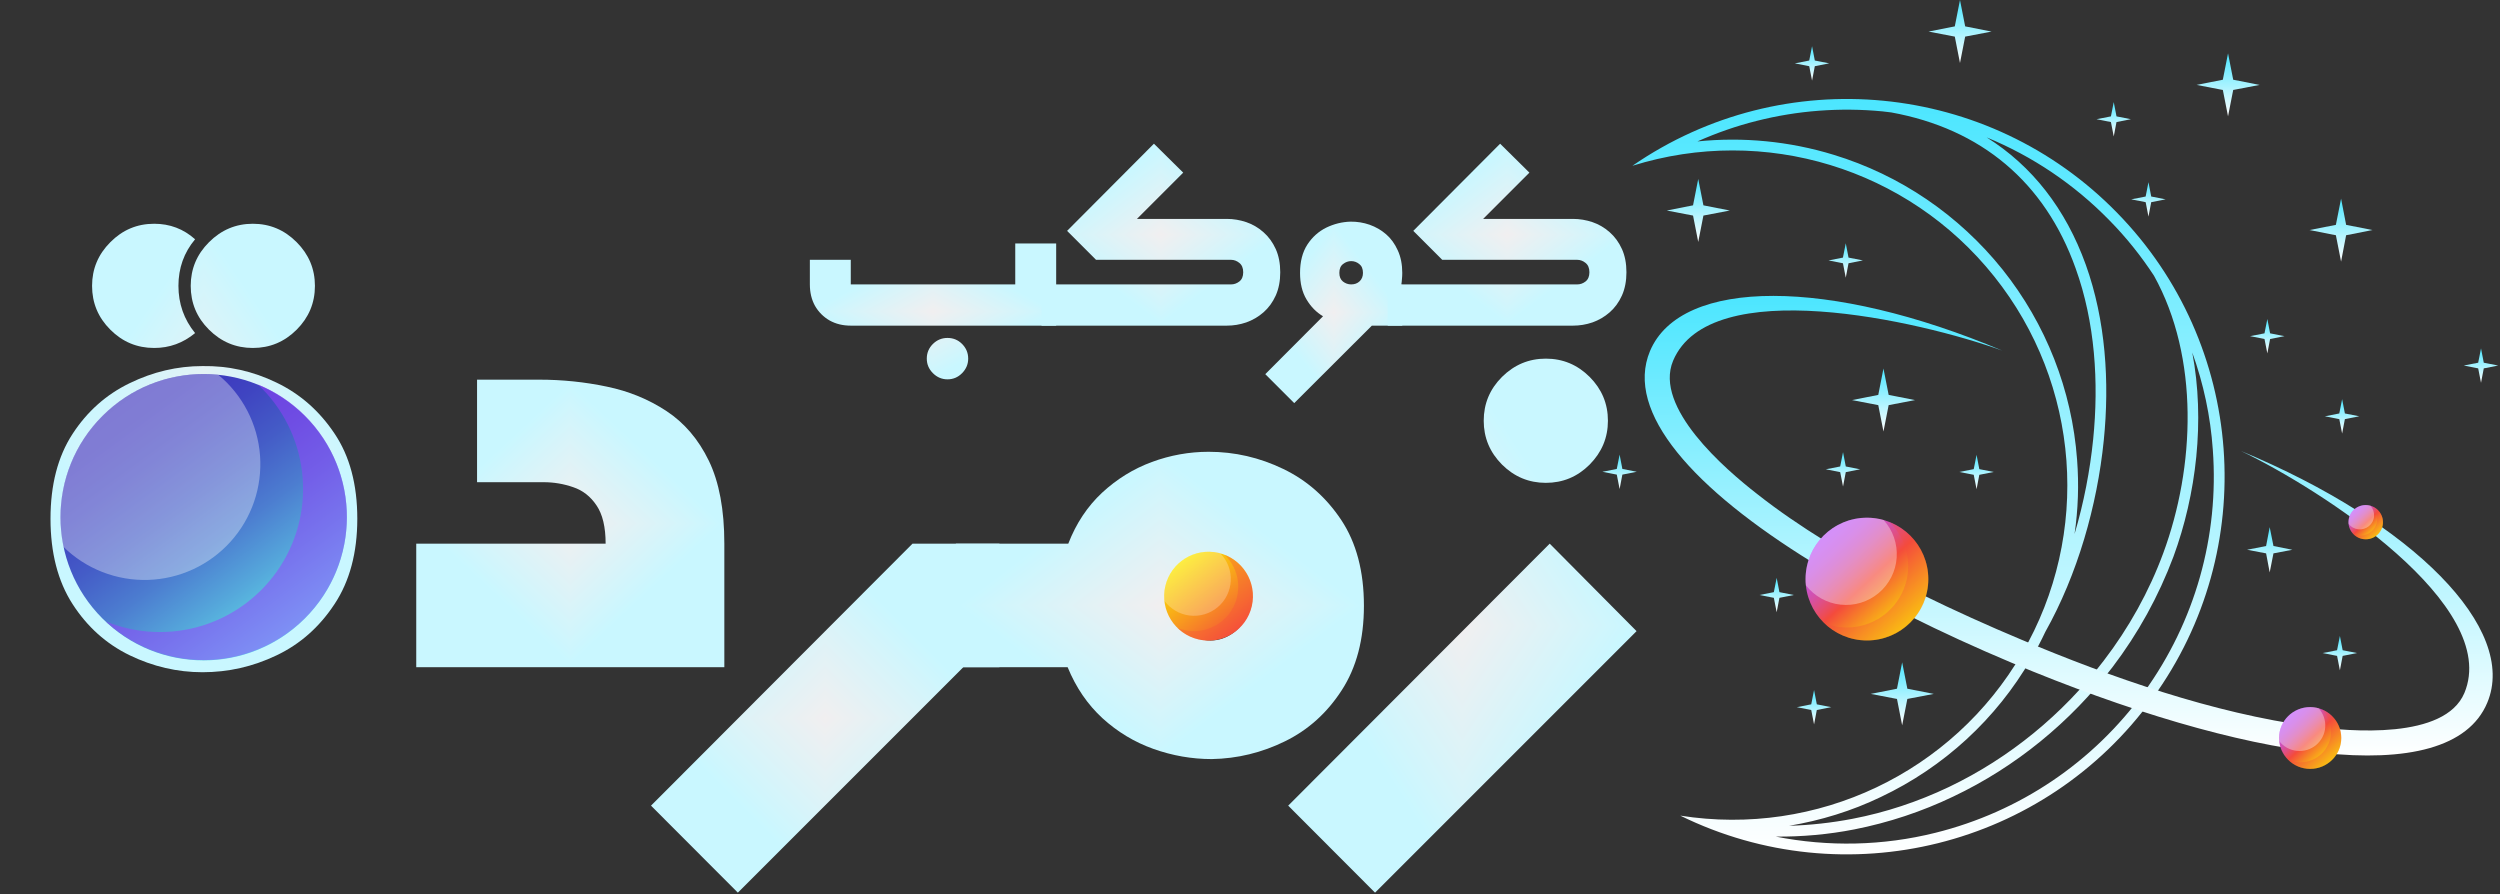<?xml version="1.0" encoding="UTF-8"?>
<svg xmlns="http://www.w3.org/2000/svg" width="1188" height="425" viewBox="0 0 1188 425" fill="none">
  <rect x="0" y="0" width="1188" height="425" fill="#333333" stroke="none"/>
  <path fill-rule="evenodd" clip-rule="evenodd" d="M999.711 313.933C1011.58 298.437 1021.24 281.13 1027.99 262.817C1043.08 221.965 1045.19 169.943 1023.56 131.002C1017.42 121.643 1010.38 112.789 1002.33 104.639C985.624 87.534 965.802 74.251 944.068 65.296C965.601 78.779 981.6 99.205 991.159 125.77C1000.62 152.133 1002.53 181.515 999.712 209.287C996.592 240.279 987.235 272.982 971.94 300.25C969.928 304.577 967.613 308.903 965.199 313.029C948.595 341.706 923.742 364.548 893.757 378.735C879.972 385.376 865.18 389.905 850.188 392.419C860.25 392.118 870.312 391.01 880.275 389.099C896.072 386.08 911.468 380.948 926.058 374.006C954.933 360.221 980.291 339.391 999.711 313.933ZM985.825 253.761C990.252 238.869 993.171 223.574 994.68 208.682C997.397 181.715 995.586 153.138 986.328 127.479C971.739 86.526 941.35 61.17 898.686 53.421C897.277 53.219 895.869 53.12 894.46 52.918C874.436 51.005 854.211 52.515 834.791 57.446C825.131 59.86 815.673 63.181 806.616 67.206C828.251 64.992 850.286 67.105 871.316 73.546C903.013 83.205 930.885 102.223 951.613 128.082C972.241 153.942 984.618 185.436 987.032 218.441C987.938 230.316 987.536 242.089 985.825 253.761ZM928.168 378.533C913.276 385.678 897.479 390.91 881.178 394.13C868.902 396.545 856.324 397.652 843.847 397.551C868.802 402.481 894.762 401.978 919.717 395.74C959.765 385.778 994.681 362.233 1018.93 328.826C1043.08 295.419 1054.55 254.768 1051.53 213.714C1050.43 197.816 1047.11 182.32 1041.77 167.529C1047.91 199.828 1043.68 235.046 1032.82 264.528C1025.77 283.344 1016.01 301.054 1003.84 317.053C983.913 343.114 957.851 364.446 928.168 378.533ZM775.725 78.778C847.67 29.172 944.972 38.53 1006.05 101.117C1067.13 163.603 1074.27 261.006 1022.96 331.744C971.739 402.582 876.952 426.128 798.467 387.589C863.369 397.853 927.867 367.263 960.872 310.512C993.876 253.761 988.542 182.52 947.59 131.303C906.635 79.987 838.413 59.157 775.725 78.778Z" fill="url(#paint0_linear_8276_860)"></path>
  <path fill-rule="evenodd" clip-rule="evenodd" d="M1076.85 259.467L1078.56 250.494L1080.35 259.467L1089.32 261.248L1080.35 262.961L1078.56 272.002L1076.85 262.961L1067.81 261.248L1076.85 259.467Z" fill="url(#paint1_linear_8276_860)"></path>
  <path fill-rule="evenodd" clip-rule="evenodd" d="M804.533 97.575L806.998 85.039L809.465 97.575L822 100.041L809.465 102.438L806.998 114.974L804.533 102.438L792.065 100.041L804.533 97.575Z" fill="url(#paint2_linear_8276_860)"></path>
  <path fill-rule="evenodd" clip-rule="evenodd" d="M928.917 12.535L931.384 0L933.85 12.535L946.385 15.002L933.85 17.399L931.384 29.935L928.917 17.399L916.451 15.002L928.917 12.535Z" fill="url(#paint3_linear_8276_860)"></path>
  <path fill-rule="evenodd" clip-rule="evenodd" d="M892.556 187.656L895.022 175.121L897.487 187.656L910.023 190.122L897.487 192.52L895.022 205.055L892.556 192.52L880.089 190.122L892.556 187.656Z" fill="url(#paint4_linear_8276_860)"></path>
  <path fill-rule="evenodd" clip-rule="evenodd" d="M901.441 327.273L903.906 314.738L906.372 327.273L918.908 329.74L906.372 332.137L903.906 344.671L901.441 332.137L888.973 329.74L901.441 327.273Z" fill="url(#paint5_linear_8276_860)"></path>
  <path fill-rule="evenodd" clip-rule="evenodd" d="M1056.29 37.885L1058.76 25.35L1061.22 37.885L1073.76 40.351L1061.22 42.749L1058.76 55.284L1056.29 42.749L1043.82 40.351L1056.29 37.885Z" fill="url(#paint6_linear_8276_860)"></path>
  <path fill-rule="evenodd" clip-rule="evenodd" d="M1110.01 106.85L1112.48 94.383L1114.88 106.85L1127.41 109.316L1114.88 111.783L1112.48 124.318L1110.01 111.783L1097.48 109.316L1110.01 106.85Z" fill="url(#paint7_linear_8276_860)"></path>
  <path fill-rule="evenodd" clip-rule="evenodd" d="M1076.09 158.398L1077.44 151.591L1078.75 158.398L1085.59 159.744L1078.75 161.092L1077.44 167.936L1076.09 161.092L1069.25 159.744L1076.09 158.398Z" fill="url(#paint8_linear_8276_860)"></path>
  <path fill-rule="evenodd" clip-rule="evenodd" d="M1177.63 172.36L1178.98 165.553L1180.29 172.36L1187.13 173.706L1180.29 175.052L1178.98 181.897L1177.63 175.052L1170.79 173.706L1177.63 172.36Z" fill="url(#paint9_linear_8276_860)"></path>
  <path fill-rule="evenodd" clip-rule="evenodd" d="M1111.63 196.475L1112.98 189.668L1114.29 196.475L1121.13 197.822L1114.29 199.169L1112.98 206.013L1111.63 199.169L1104.78 197.822L1111.63 196.475Z" fill="url(#paint10_linear_8276_860)"></path>
  <path fill-rule="evenodd" clip-rule="evenodd" d="M937.919 222.933L939.267 216.126L940.575 222.933L947.42 224.281L940.575 225.627L939.267 232.472L937.919 225.627L931.075 224.281L937.919 222.933Z" fill="url(#paint11_linear_8276_860)"></path>
  <path fill-rule="evenodd" clip-rule="evenodd" d="M874.46 221.664L875.806 214.857L877.116 221.664L883.961 223.01L877.116 224.358L875.806 231.202L874.46 224.358L867.615 223.01L874.46 221.664Z" fill="url(#paint12_linear_8276_860)"></path>
  <path fill-rule="evenodd" clip-rule="evenodd" d="M1003.11 55.303L1004.45 48.496L1005.76 55.303L1012.61 56.649L1005.76 57.995L1004.45 64.84L1003.11 57.995L996.263 56.649L1003.11 55.303Z" fill="url(#paint13_linear_8276_860)"></path>
  <path fill-rule="evenodd" clip-rule="evenodd" d="M1019.61 93.38L1020.95 86.573L1022.26 93.38L1029.11 94.726L1022.26 96.073L1020.95 102.917L1019.61 96.073L1012.76 94.726L1019.61 93.38Z" fill="url(#paint14_linear_8276_860)"></path>
  <path fill-rule="evenodd" clip-rule="evenodd" d="M768.295 222.843L769.642 216.036L770.951 222.843L777.795 224.189L770.951 225.537L769.642 232.38L768.295 225.537L761.45 224.189L768.295 222.843Z" fill="url(#paint15_linear_8276_860)"></path>
  <path fill-rule="evenodd" clip-rule="evenodd" d="M875.763 122.407L877.109 115.598L878.419 122.407L885.264 123.753L878.419 125.099L877.109 131.944L875.763 125.099L868.918 123.753L875.763 122.407Z" fill="url(#paint16_linear_8276_860)"></path>
  <path fill-rule="evenodd" clip-rule="evenodd" d="M1110.57 308.985L1111.92 302.178L1113.23 308.985L1120.07 310.331L1113.23 311.679L1111.92 318.522L1110.57 311.679L1103.73 310.331L1110.57 308.985Z" fill="url(#paint17_linear_8276_860)"></path>
  <path fill-rule="evenodd" clip-rule="evenodd" d="M842.931 281.391L844.277 274.583L845.587 281.391L852.432 282.737L845.587 284.084L844.277 290.929L842.931 284.084L836.086 282.737L842.931 281.391Z" fill="url(#paint18_linear_8276_860)"></path>
  <path fill-rule="evenodd" clip-rule="evenodd" d="M860.697 334.7L862.043 327.893L863.352 334.7L870.197 336.046L863.352 337.392L862.043 344.237L860.697 337.392L853.853 336.046L860.697 334.7Z" fill="url(#paint19_linear_8276_860)"></path>
  <path fill-rule="evenodd" clip-rule="evenodd" d="M859.745 28.762L861.093 21.954L862.401 28.762L869.246 30.108L862.401 31.454L861.093 38.299L859.745 31.454L852.902 30.108L859.745 28.762Z" fill="url(#paint20_linear_8276_860)"></path>
  <path fill-rule="evenodd" clip-rule="evenodd" d="M1064.92 214.317C1146.72 248.327 1196.73 298.84 1181.94 333.956C1164.03 376.72 1065.82 361.024 955.941 314.938C938.936 307.794 922.736 300.349 907.441 292.701C899.995 301.354 887.719 304.674 876.65 300.047C863.771 294.614 857.331 280.325 861.456 267.345C804.806 232.429 771.902 195.903 784.078 166.823C798.869 131.705 869.909 132.108 951.513 166.621C911.667 152.232 812.553 129.794 795.046 171.452C785.788 193.588 819.697 222.87 834.993 234.743C845.055 242.692 856.023 250.139 867.393 257.182C874.739 249.132 886.712 246.113 897.379 250.642C909.856 255.875 916.296 269.559 912.875 282.339C928.874 290.187 944.973 297.432 960.57 303.973C1003.13 321.883 1051.94 338.99 1097.92 345.127C1117.04 347.744 1161.71 351.467 1171.07 329.33C1188.48 287.671 1103.15 232.631 1064.92 214.317Z" fill="url(#paint21_linear_8276_860)"></path>
  <path d="M887.16 304.335C903.264 304.335 916.319 291.28 916.319 275.177C916.319 259.073 903.264 246.018 887.16 246.018C871.057 246.018 858.002 259.073 858.002 275.177C858.002 291.28 871.057 304.335 887.16 304.335Z" fill="url(#paint22_linear_8276_860)"></path>
  <g style="mix-blend-mode:overlay" opacity="0.35">
    <path d="M858.002 275.177C858.002 276.156 858.002 277.135 858.15 278.115C860.139 280.682 862.625 282.822 865.461 284.406C868.296 285.989 871.422 286.984 874.651 287.331C877.88 287.678 881.146 287.369 884.253 286.423C887.36 285.478 890.245 283.915 892.733 281.828C895.222 279.742 897.264 277.174 898.736 274.279C900.209 271.385 901.082 268.223 901.304 264.983C901.525 261.743 901.091 258.491 900.026 255.423C898.961 252.355 897.287 249.533 895.106 247.127C892.535 246.383 889.873 246.004 887.197 246C883.364 245.995 879.566 246.746 876.023 248.211C872.48 249.675 869.261 251.824 866.549 254.534C863.837 257.244 861.686 260.462 860.22 264.004C858.753 267.546 858 271.343 858.002 275.177Z" fill="white"></path>
  </g>
  <g style="mix-blend-mode:multiply" opacity="0.3">
    <path d="M897.84 248.051C902.027 252.082 904.913 257.274 906.126 262.958C907.34 268.642 906.826 274.559 904.651 279.949C902.476 285.338 898.738 289.954 893.919 293.203C889.1 296.453 883.419 298.186 877.607 298.182C873.955 298.18 870.337 297.484 866.945 296.131C870.041 299.141 873.766 301.425 877.852 302.819C881.939 304.212 886.284 304.681 890.573 304.19C894.862 303.699 898.989 302.261 902.655 299.98C906.32 297.699 909.433 294.632 911.768 291C914.104 287.369 915.603 283.264 916.157 278.982C916.712 274.701 916.308 270.349 914.976 266.243C913.643 262.136 911.414 258.377 908.451 255.238C905.487 252.098 901.863 249.656 897.84 248.088V248.051Z" fill="#F44B3C"></path>
  </g>
  <g clip-path="url(#paint23_diamond_8276_860_clip_path)" data-figma-skip-parse="true">
    <g transform="matrix(0 0.032 -0.059 0 443.369 147.983)">
      <rect x="0" y="0" width="1041.31" height="1022.78" fill="url(#paint23_diamond_8276_860)" opacity="1" shape-rendering="crispEdges"></rect>
      <rect x="0" y="0" width="1041.31" height="1022.78" transform="scale(1 -1)" fill="url(#paint23_diamond_8276_860)" opacity="1" shape-rendering="crispEdges"></rect>
      <rect x="0" y="0" width="1041.31" height="1022.78" transform="scale(-1 1)" fill="url(#paint23_diamond_8276_860)" opacity="1" shape-rendering="crispEdges"></rect>
      <rect x="0" y="0" width="1041.31" height="1022.78" transform="scale(-1)" fill="url(#paint23_diamond_8276_860)" opacity="1" shape-rendering="crispEdges"></rect>
    </g>
  </g>
  <path d="M404.289 154.746C400.543 154.746 397.181 153.939 394.222 152.287C391.301 150.596 388.996 148.29 387.305 145.37C385.653 142.411 384.846 138.991 384.846 135.149V123.467H404.289V135.149H482.449V115.705H501.893V154.746H404.289ZM450.248 180.261C447.577 180.261 445.271 179.281 443.331 177.341C441.371 175.381 440.41 173.076 440.41 170.424C440.41 167.696 441.371 165.371 443.331 163.431C445.271 161.528 447.577 160.587 450.248 160.587C452.957 160.587 455.262 161.528 457.164 163.431C459.105 165.371 460.085 167.696 460.085 170.424C460.085 173.076 459.105 175.381 457.164 177.341C455.262 179.281 452.957 180.261 450.248 180.261Z" data-figma-gradient-fill="{&quot;type&quot;:&quot;GRADIENT_DIAMOND&quot;,&quot;stops&quot;:[{&quot;color&quot;:{&quot;r&quot;:0.94509804248809814,&quot;g&quot;:0.93725490570068359,&quot;b&quot;:0.94117647409439087,&quot;a&quot;:1.0},&quot;position&quot;:0.0},{&quot;color&quot;:{&quot;r&quot;:0.78846156597137451,&quot;g&quot;:0.97045558691024780,&quot;b&quot;:1.0,&quot;a&quot;:1.0},&quot;position&quot;:0.98769247531890869}],&quot;stopsVar&quot;:[{&quot;color&quot;:{&quot;r&quot;:0.94509804248809814,&quot;g&quot;:0.93725490570068359,&quot;b&quot;:0.94117647409439087,&quot;a&quot;:1.0},&quot;position&quot;:0.0},{&quot;color&quot;:{&quot;r&quot;:0.78846156597137451,&quot;g&quot;:0.97045558691024780,&quot;b&quot;:1.0,&quot;a&quot;:1.0},&quot;position&quot;:0.98769247531890869}],&quot;transform&quot;:{&quot;m00&quot;:7.1670625570409083e-15,&quot;m01&quot;:-117.04701232910156,&quot;m02&quot;:501.89270019531250,&quot;m10&quot;:64.556457519531250,&quot;m11&quot;:3.9529430991252622e-15,&quot;m12&quot;:115.7048339843750},&quot;opacity&quot;:1.0,&quot;blendMode&quot;:&quot;NORMAL&quot;,&quot;visible&quot;:true}"></path>
  <g clip-path="url(#paint24_diamond_8276_860_clip_path)" data-figma-skip-parse="true">
    <g transform="matrix(0 0.043 -0.057 0 551.655 111.516)">
      <rect x="0" y="0" width="1030.84" height="1023.51" fill="url(#paint24_diamond_8276_860)" opacity="1" shape-rendering="crispEdges"></rect>
      <rect x="0" y="0" width="1030.84" height="1023.51" transform="scale(1 -1)" fill="url(#paint24_diamond_8276_860)" opacity="1" shape-rendering="crispEdges"></rect>
      <rect x="0" y="0" width="1030.84" height="1023.51" transform="scale(-1 1)" fill="url(#paint24_diamond_8276_860)" opacity="1" shape-rendering="crispEdges"></rect>
      <rect x="0" y="0" width="1030.84" height="1023.51" transform="scale(-1)" fill="url(#paint24_diamond_8276_860)" opacity="1" shape-rendering="crispEdges"></rect>
    </g>
  </g>
  <path d="M494.938 154.746V135.149H585.009C586.431 135.149 587.737 134.688 588.929 133.765C590.158 132.805 590.773 131.344 590.773 129.385C590.773 127.387 590.158 125.907 588.929 124.927C587.737 123.967 586.431 123.467 585.009 123.467H520.837L507.08 109.71L548.35 68.287L562.261 82.043L540.281 104.023H583.011C586.123 104.023 589.198 104.542 592.233 105.56C595.25 106.598 597.959 108.173 600.38 110.325C602.839 112.477 604.78 115.148 606.221 118.318C607.642 121.45 608.372 125.139 608.372 129.385C608.372 133.592 607.642 137.281 606.221 140.452C604.78 143.641 602.839 146.292 600.38 148.444C597.959 150.558 595.25 152.133 592.233 153.209C589.198 154.247 586.123 154.746 583.011 154.746H494.938Z" data-figma-gradient-fill="{&quot;type&quot;:&quot;GRADIENT_DIAMOND&quot;,&quot;stops&quot;:[{&quot;color&quot;:{&quot;r&quot;:0.94509804248809814,&quot;g&quot;:0.93725490570068359,&quot;b&quot;:0.94117647409439087,&quot;a&quot;:1.0},&quot;position&quot;:0.0},{&quot;color&quot;:{&quot;r&quot;:0.78846156597137451,&quot;g&quot;:0.97045558691024780,&quot;b&quot;:1.0,&quot;a&quot;:1.0},&quot;position&quot;:0.98769247531890869}],&quot;stopsVar&quot;:[{&quot;color&quot;:{&quot;r&quot;:0.94509804248809814,&quot;g&quot;:0.93725490570068359,&quot;b&quot;:0.94117647409439087,&quot;a&quot;:1.0},&quot;position&quot;:0.0},{&quot;color&quot;:{&quot;r&quot;:0.78846156597137451,&quot;g&quot;:0.97045558691024780,&quot;b&quot;:1.0,&quot;a&quot;:1.0},&quot;position&quot;:0.98769247531890869}],&quot;transform&quot;:{&quot;m00&quot;:6.9458861608868126e-15,&quot;m01&quot;:-113.43492126464844,&quot;m02&quot;:608.37243652343750,&quot;m10&quot;:86.459541320800781,&quot;m11&quot;:5.2941202447311445e-15,&quot;m12&quot;:68.286621093750},&quot;opacity&quot;:1.0,&quot;blendMode&quot;:&quot;NORMAL&quot;,&quot;visible&quot;:true}"></path>
  <g clip-path="url(#paint25_diamond_8276_860_clip_path)" data-figma-skip-parse="true">
    <g transform="matrix(0 0.043 -0.033 0 633.809 148.443)">
      <rect x="0" y="0" width="1030.92" height="1040.97" fill="url(#paint25_diamond_8276_860)" opacity="1" shape-rendering="crispEdges"></rect>
      <rect x="0" y="0" width="1030.92" height="1040.97" transform="scale(1 -1)" fill="url(#paint25_diamond_8276_860)" opacity="1" shape-rendering="crispEdges"></rect>
      <rect x="0" y="0" width="1030.92" height="1040.97" transform="scale(-1 1)" fill="url(#paint25_diamond_8276_860)" opacity="1" shape-rendering="crispEdges"></rect>
      <rect x="0" y="0" width="1030.92" height="1040.97" transform="scale(-1)" fill="url(#paint25_diamond_8276_860)" opacity="1" shape-rendering="crispEdges"></rect>
    </g>
  </g>
  <path d="M666.356 129.692C666.356 130.73 666.299 131.69 666.202 132.612C666.145 133.535 666.049 134.438 665.895 135.302H666.356V154.746H651.908L615.018 191.559L601.262 177.802L628.698 150.289C625.509 148.406 622.896 145.735 620.859 142.296C618.803 138.876 617.785 134.668 617.785 129.692C617.785 124.312 618.938 119.836 621.243 116.243C623.587 112.669 626.585 109.979 630.235 108.173C633.924 106.386 637.767 105.445 641.763 105.33C644.876 105.291 647.911 105.772 650.832 106.79C653.752 107.827 656.365 109.326 658.671 111.324C660.976 113.322 662.821 115.859 664.204 118.933C665.626 122.007 666.356 125.6 666.356 129.692ZM642.071 135.149C643.704 135.149 645.029 134.668 646.067 133.688C647.143 132.67 647.681 131.344 647.681 129.692C647.681 127.751 647.085 126.349 645.913 125.465C644.78 124.543 643.492 124.082 642.071 124.082C640.687 124.082 639.4 124.543 638.228 125.465C637.037 126.349 636.46 127.751 636.46 129.692C636.46 131.498 637.018 132.843 638.151 133.765C639.323 134.687 640.63 135.149 642.071 135.149Z" data-figma-gradient-fill="{&quot;type&quot;:&quot;GRADIENT_DIAMOND&quot;,&quot;stops&quot;:[{&quot;color&quot;:{&quot;r&quot;:0.94509804248809814,&quot;g&quot;:0.93725490570068359,&quot;b&quot;:0.94117647409439087,&quot;a&quot;:1.0},&quot;position&quot;:0.0},{&quot;color&quot;:{&quot;r&quot;:0.78846156597137451,&quot;g&quot;:0.97045558691024780,&quot;b&quot;:1.0,&quot;a&quot;:1.0},&quot;position&quot;:0.98769247531890869}],&quot;stopsVar&quot;:[{&quot;color&quot;:{&quot;r&quot;:0.94509804248809814,&quot;g&quot;:0.93725490570068359,&quot;b&quot;:0.94117647409439087,&quot;a&quot;:1.0},&quot;position&quot;:0.0},{&quot;color&quot;:{&quot;r&quot;:0.78846156597137451,&quot;g&quot;:0.97045558691024780,&quot;b&quot;:1.0,&quot;a&quot;:1.0},&quot;position&quot;:0.98769247531890869}],&quot;transform&quot;:{&quot;m00&quot;:3.9858842104439820e-15,&quot;m01&quot;:-65.094429016113281,&quot;m02&quot;:666.35614013671875,&quot;m10&quot;:86.231117248535156,&quot;m11&quot;:5.2801331896731342e-15,&quot;m12&quot;:105.32751464843750},&quot;opacity&quot;:1.0,&quot;blendMode&quot;:&quot;NORMAL&quot;,&quot;visible&quot;:true}"></path>
  <g clip-path="url(#paint26_diamond_8276_860_clip_path)" data-figma-skip-parse="true">
    <g transform="matrix(0 0.043 -0.057 0 716.167 111.516)">
      <rect x="0" y="0" width="1030.84" height="1023.51" fill="url(#paint26_diamond_8276_860)" opacity="1" shape-rendering="crispEdges"></rect>
      <rect x="0" y="0" width="1030.84" height="1023.51" transform="scale(1 -1)" fill="url(#paint26_diamond_8276_860)" opacity="1" shape-rendering="crispEdges"></rect>
      <rect x="0" y="0" width="1030.84" height="1023.51" transform="scale(-1 1)" fill="url(#paint26_diamond_8276_860)" opacity="1" shape-rendering="crispEdges"></rect>
      <rect x="0" y="0" width="1030.84" height="1023.51" transform="scale(-1)" fill="url(#paint26_diamond_8276_860)" opacity="1" shape-rendering="crispEdges"></rect>
    </g>
  </g>
  <path d="M659.449 154.746V135.149H749.521C750.943 135.149 752.249 134.688 753.44 133.765C754.67 132.805 755.285 131.344 755.285 129.385C755.285 127.387 754.67 125.907 753.44 124.927C752.249 123.967 750.943 123.467 749.521 123.467H685.349L671.592 109.71L712.862 68.287L726.772 82.043L704.792 104.023H747.523C750.635 104.023 753.709 104.542 756.745 105.56C759.761 106.598 762.471 108.173 764.891 110.325C767.351 112.477 769.291 115.148 770.732 118.318C772.154 121.45 772.884 125.139 772.884 129.385C772.884 133.592 772.154 137.281 770.732 140.452C769.291 143.641 767.351 146.292 764.891 148.444C762.471 150.558 759.761 152.133 756.745 153.209C753.709 154.247 750.635 154.746 747.523 154.746H659.449Z" data-figma-gradient-fill="{&quot;type&quot;:&quot;GRADIENT_DIAMOND&quot;,&quot;stops&quot;:[{&quot;color&quot;:{&quot;r&quot;:0.94509804248809814,&quot;g&quot;:0.93725490570068359,&quot;b&quot;:0.94117647409439087,&quot;a&quot;:1.0},&quot;position&quot;:0.0},{&quot;color&quot;:{&quot;r&quot;:0.78846156597137451,&quot;g&quot;:0.97045558691024780,&quot;b&quot;:1.0,&quot;a&quot;:1.0},&quot;position&quot;:0.98769247531890869}],&quot;stopsVar&quot;:[{&quot;color&quot;:{&quot;r&quot;:0.94509804248809814,&quot;g&quot;:0.93725490570068359,&quot;b&quot;:0.94117647409439087,&quot;a&quot;:1.0},&quot;position&quot;:0.0},{&quot;color&quot;:{&quot;r&quot;:0.78846156597137451,&quot;g&quot;:0.97045558691024780,&quot;b&quot;:1.0,&quot;a&quot;:1.0},&quot;position&quot;:0.98769247531890869}],&quot;transform&quot;:{&quot;m00&quot;:6.9458861608868126e-15,&quot;m01&quot;:-113.43492126464844,&quot;m02&quot;:772.88415527343750,&quot;m10&quot;:86.459541320800781,&quot;m11&quot;:5.2941202447311445e-15,&quot;m12&quot;:68.286621093750},&quot;opacity&quot;:1.0,&quot;blendMode&quot;:&quot;NORMAL&quot;,&quot;visible&quot;:true}"></path>
  <g clip-path="url(#paint27_diamond_8276_860_clip_path)" data-figma-skip-parse="true">
    <g transform="matrix(0 0.107 -0.073 0 96.895 212.885)">
      <rect x="0" y="0" width="1012.51" height="1018.29" fill="url(#paint27_diamond_8276_860)" opacity="1" shape-rendering="crispEdges"></rect>
      <rect x="0" y="0" width="1012.51" height="1018.29" transform="scale(1 -1)" fill="url(#paint27_diamond_8276_860)" opacity="1" shape-rendering="crispEdges"></rect>
      <rect x="0" y="0" width="1012.51" height="1018.29" transform="scale(-1 1)" fill="url(#paint27_diamond_8276_860)" opacity="1" shape-rendering="crispEdges"></rect>
      <rect x="0" y="0" width="1012.51" height="1018.29" transform="scale(-1)" fill="url(#paint27_diamond_8276_860)" opacity="1" shape-rendering="crispEdges"></rect>
    </g>
  </g>
  <path d="M73.263 165.352C65.155 165.352 58.219 162.47 52.436 156.668C46.633 150.884 43.751 143.948 43.751 135.84C43.751 127.809 46.633 120.892 52.436 115.09C58.219 109.249 65.155 106.329 73.263 106.329C80.737 106.329 87.212 108.788 92.707 113.707C87.423 120.009 84.791 127.387 84.791 135.84C84.791 144.294 87.423 151.787 92.707 158.281C87.019 163.008 80.525 165.352 73.263 165.352ZM120.143 165.352C112.093 165.352 105.157 162.47 99.316 156.668C93.513 150.884 90.632 143.948 90.632 135.84C90.632 127.809 93.513 120.892 99.316 115.09C105.157 109.249 112.093 106.329 120.143 106.329C128.232 106.329 135.168 109.249 140.97 115.09C146.753 120.892 149.655 127.809 149.655 135.84C149.655 143.948 146.753 150.884 140.97 156.668C135.168 162.47 128.232 165.352 120.143 165.352ZM96.242 319.442C84.253 319.442 72.686 316.752 61.581 311.372C50.457 305.954 41.407 297.827 34.452 287.01C27.478 276.155 24 262.648 24 246.509C24 230.369 27.478 216.959 34.452 206.238C41.407 195.536 50.457 187.486 61.581 182.106C72.686 176.688 84.253 173.959 96.242 173.959C108.481 173.767 120.181 176.38 131.364 181.798C142.584 187.178 151.768 195.248 158.954 206.007C166.178 216.728 169.79 230.216 169.79 246.509C169.79 262.648 166.178 276.174 158.954 287.087C151.768 298 142.584 306.127 131.364 311.449C120.181 316.791 108.481 319.442 96.242 319.442ZM96.857 263.339C101.007 263.147 104.792 261.687 108.231 258.959C111.651 256.192 113.38 252.042 113.38 246.509C113.38 240.821 111.651 236.652 108.231 233.982C104.792 231.33 101.007 229.985 96.857 229.985C92.707 229.985 88.864 231.33 85.329 233.982C81.793 236.652 80.026 240.821 80.026 246.509C80.026 252.253 81.793 256.557 85.329 259.42C88.864 262.244 92.707 263.551 96.857 263.339Z" data-figma-gradient-fill="{&quot;type&quot;:&quot;GRADIENT_DIAMOND&quot;,&quot;stops&quot;:[{&quot;color&quot;:{&quot;r&quot;:0.94509804248809814,&quot;g&quot;:0.93725490570068359,&quot;b&quot;:0.94117647409439087,&quot;a&quot;:1.0},&quot;position&quot;:0.0},{&quot;color&quot;:{&quot;r&quot;:0.78846156597137451,&quot;g&quot;:0.97045558691024780,&quot;b&quot;:1.0,&quot;a&quot;:1.0},&quot;position&quot;:0.98769247531890869}],&quot;stopsVar&quot;:[{&quot;color&quot;:{&quot;r&quot;:0.94509804248809814,&quot;g&quot;:0.93725490570068359,&quot;b&quot;:0.94117647409439087,&quot;a&quot;:1.0},&quot;position&quot;:0.0},{&quot;color&quot;:{&quot;r&quot;:0.78846156597137451,&quot;g&quot;:0.97045558691024780,&quot;b&quot;:1.0,&quot;a&quot;:1.0},&quot;position&quot;:0.98769247531890869}],&quot;transform&quot;:{&quot;m00&quot;:8.9270640372626255e-15,&quot;m01&quot;:-145.79000854492188,&quot;m02&quot;:169.79000854492188,&quot;m10&quot;:213.11317443847656,&quot;m11&quot;:1.3049419231552905e-14,&quot;m12&quot;:106.3288574218750},&quot;opacity&quot;:1.0,&quot;blendMode&quot;:&quot;NORMAL&quot;,&quot;visible&quot;:true}"></path>
  <g clip-path="url(#paint28_diamond_8276_860_clip_path)" data-figma-skip-parse="true">
    <g transform="matrix(0 0.068 -0.073 0 271.001 248.737)">
      <rect x="0" y="0" width="1019.52" height="1018.21" fill="url(#paint28_diamond_8276_860)" opacity="1" shape-rendering="crispEdges"></rect>
      <rect x="0" y="0" width="1019.52" height="1018.21" transform="scale(1 -1)" fill="url(#paint28_diamond_8276_860)" opacity="1" shape-rendering="crispEdges"></rect>
      <rect x="0" y="0" width="1019.52" height="1018.21" transform="scale(-1 1)" fill="url(#paint28_diamond_8276_860)" opacity="1" shape-rendering="crispEdges"></rect>
      <rect x="0" y="0" width="1019.52" height="1018.21" transform="scale(-1)" fill="url(#paint28_diamond_8276_860)" opacity="1" shape-rendering="crispEdges"></rect>
    </g>
  </g>
  <path d="M197.799 317.059V258.344H287.794C287.794 250.466 286.353 244.414 283.49 240.206C280.666 235.96 276.977 233.059 272.423 231.522C267.908 229.947 263.201 229.14 258.282 229.14H226.696V180.415H256.207C267.216 180.415 277.918 181.529 288.332 183.72C298.784 185.871 308.236 189.753 316.69 195.324C325.183 200.915 331.907 208.774 336.826 218.918C341.744 229.063 344.204 242.205 344.204 258.344V317.059H197.799Z" data-figma-gradient-fill="{&quot;type&quot;:&quot;GRADIENT_DIAMOND&quot;,&quot;stops&quot;:[{&quot;color&quot;:{&quot;r&quot;:0.94509804248809814,&quot;g&quot;:0.93725490570068359,&quot;b&quot;:0.94117647409439087,&quot;a&quot;:1.0},&quot;position&quot;:0.0},{&quot;color&quot;:{&quot;r&quot;:0.78846156597137451,&quot;g&quot;:0.97045558691024780,&quot;b&quot;:1.0,&quot;a&quot;:1.0},&quot;position&quot;:0.98769247531890869}],&quot;stopsVar&quot;:[{&quot;color&quot;:{&quot;r&quot;:0.94509804248809814,&quot;g&quot;:0.93725490570068359,&quot;b&quot;:0.94117647409439087,&quot;a&quot;:1.0},&quot;position&quot;:0.0},{&quot;color&quot;:{&quot;r&quot;:0.78846156597137451,&quot;g&quot;:0.97045558691024780,&quot;b&quot;:1.0,&quot;a&quot;:1.0},&quot;position&quot;:0.98769247531890869}],&quot;transform&quot;:{&quot;m00&quot;:8.9647104166033428e-15,&quot;m01&quot;:-146.40483093261719,&quot;m02&quot;:344.20367431640625,&quot;m10&quot;:136.64451599121094,&quot;m11&quot;:8.3670634507784954e-15,&quot;m12&quot;:180.41491699218750},&quot;opacity&quot;:1.0,&quot;blendMode&quot;:&quot;NORMAL&quot;,&quot;visible&quot;:true}"></path>
  <g clip-path="url(#paint29_diamond_8276_860_clip_path)" data-figma-skip-parse="true">
    <g transform="matrix(0 0.083 -0.083 0 392.13 341.268)">
      <rect x="0" y="0" width="1016.08" height="1016.11" fill="url(#paint29_diamond_8276_860)" opacity="1" shape-rendering="crispEdges"></rect>
      <rect x="0" y="0" width="1016.08" height="1016.11" transform="scale(1 -1)" fill="url(#paint29_diamond_8276_860)" opacity="1" shape-rendering="crispEdges"></rect>
      <rect x="0" y="0" width="1016.08" height="1016.11" transform="scale(-1 1)" fill="url(#paint29_diamond_8276_860)" opacity="1" shape-rendering="crispEdges"></rect>
      <rect x="0" y="0" width="1016.08" height="1016.11" transform="scale(-1)" fill="url(#paint29_diamond_8276_860)" opacity="1" shape-rendering="crispEdges"></rect>
    </g>
  </g>
  <path d="M433.631 258.344H474.901V317.06H457.762L350.629 424.193L309.359 382.846L433.631 258.344Z" data-figma-gradient-fill="{&quot;type&quot;:&quot;GRADIENT_DIAMOND&quot;,&quot;stops&quot;:[{&quot;color&quot;:{&quot;r&quot;:0.94509804248809814,&quot;g&quot;:0.93725490570068359,&quot;b&quot;:0.94117647409439087,&quot;a&quot;:1.0},&quot;position&quot;:0.0},{&quot;color&quot;:{&quot;r&quot;:0.78846156597137451,&quot;g&quot;:0.97045558691024780,&quot;b&quot;:1.0,&quot;a&quot;:1.0},&quot;position&quot;:0.98769247531890869}],&quot;stopsVar&quot;:[{&quot;color&quot;:{&quot;r&quot;:0.94509804248809814,&quot;g&quot;:0.93725490570068359,&quot;b&quot;:0.94117647409439087,&quot;a&quot;:1.0},&quot;position&quot;:0.0},{&quot;color&quot;:{&quot;r&quot;:0.78846156597137451,&quot;g&quot;:0.97045558691024780,&quot;b&quot;:1.0,&quot;a&quot;:1.0},&quot;position&quot;:0.98769247531890869}],&quot;transform&quot;:{&quot;m00&quot;:1.0136475467044208e-14,&quot;m01&quot;:-165.54119873046875,&quot;m02&quot;:474.90057373046875,&quot;m10&quot;:165.84863281250,&quot;m11&quot;:1.0155299927263987e-14,&quot;m12&quot;:258.34387207031250},&quot;opacity&quot;:1.0,&quot;blendMode&quot;:&quot;NORMAL&quot;,&quot;visible&quot;:true}"></path>
  <g clip-path="url(#paint30_diamond_8276_860_clip_path)" data-figma-skip-parse="true">
    <g transform="matrix(0 0.073 -0.097 0 551.186 287.702)">
      <rect x="0" y="0" width="1018.26" height="1013.75" fill="url(#paint30_diamond_8276_860)" opacity="1" shape-rendering="crispEdges"></rect>
      <rect x="0" y="0" width="1018.26" height="1013.75" transform="scale(1 -1)" fill="url(#paint30_diamond_8276_860)" opacity="1" shape-rendering="crispEdges"></rect>
      <rect x="0" y="0" width="1018.26" height="1013.75" transform="scale(-1 1)" fill="url(#paint30_diamond_8276_860)" opacity="1" shape-rendering="crispEdges"></rect>
      <rect x="0" y="0" width="1018.26" height="1013.75" transform="scale(-1)" fill="url(#paint30_diamond_8276_860)" opacity="1" shape-rendering="crispEdges"></rect>
    </g>
  </g>
  <path d="M574.357 214.691C586.75 214.691 598.566 217.42 609.787 222.838C621.007 228.218 630.191 236.326 637.377 247.123C644.543 257.94 648.136 271.524 648.136 287.855C648.136 303.802 644.62 317.156 637.607 327.973C630.633 338.77 621.641 346.878 610.632 352.258C599.604 357.676 587.999 360.501 575.818 360.712C566.384 360.712 557.142 359.098 548.074 355.87C539.044 352.642 530.974 347.762 523.865 341.268C516.795 334.755 511.28 326.685 507.342 317.06H454.236V258.344H507.649C511.376 248.718 516.737 240.648 523.711 234.135C530.724 227.641 538.621 222.761 547.382 219.533C556.143 216.305 565.135 214.691 574.357 214.691ZM575.28 304.379C579.372 304.379 583.196 302.995 586.731 300.229C590.266 297.462 592.034 293.35 592.034 287.855C592.034 282.13 590.304 277.903 586.884 275.175C583.445 272.408 579.583 271.025 575.28 271.025C571.13 271.025 567.325 272.408 563.905 275.175C560.466 277.903 558.756 282.13 558.756 287.855C558.756 293.35 560.466 297.462 563.905 300.229C567.325 302.995 571.13 304.379 575.28 304.379Z" data-figma-gradient-fill="{&quot;type&quot;:&quot;GRADIENT_DIAMOND&quot;,&quot;stops&quot;:[{&quot;color&quot;:{&quot;r&quot;:0.94509804248809814,&quot;g&quot;:0.93725490570068359,&quot;b&quot;:0.94117647409439087,&quot;a&quot;:1.0},&quot;position&quot;:0.0},{&quot;color&quot;:{&quot;r&quot;:0.78846156597137451,&quot;g&quot;:0.97045558691024780,&quot;b&quot;:1.0,&quot;a&quot;:1.0},&quot;position&quot;:0.98769247531890869}],&quot;stopsVar&quot;:[{&quot;color&quot;:{&quot;r&quot;:0.94509804248809814,&quot;g&quot;:0.93725490570068359,&quot;b&quot;:0.94117647409439087,&quot;a&quot;:1.0},&quot;position&quot;:0.0},{&quot;color&quot;:{&quot;r&quot;:0.78846156597137451,&quot;g&quot;:0.97045558691024780,&quot;b&quot;:1.0,&quot;a&quot;:1.0},&quot;position&quot;:0.98769247531890869}],&quot;transform&quot;:{&quot;m00&quot;:1.1872947219024148e-14,&quot;m01&quot;:-193.89993286132812,&quot;m02&quot;:648.136230468750,&quot;m10&quot;:146.02056884765625,&quot;m11&quot;:8.9411815353945129e-15,&quot;m12&quot;:214.691406250},&quot;opacity&quot;:1.0,&quot;blendMode&quot;:&quot;NORMAL&quot;,&quot;visible&quot;:true}"></path>
  <g clip-path="url(#paint31_diamond_8276_860_clip_path)" data-figma-skip-parse="true">
    <g transform="matrix(0 0.127 -0.083 0 694.919 297.308)">
      <rect x="0" y="0" width="1010.51" height="1016.11" fill="url(#paint31_diamond_8276_860)" opacity="1" shape-rendering="crispEdges"></rect>
      <rect x="0" y="0" width="1010.51" height="1016.11" transform="scale(1 -1)" fill="url(#paint31_diamond_8276_860)" opacity="1" shape-rendering="crispEdges"></rect>
      <rect x="0" y="0" width="1010.51" height="1016.11" transform="scale(-1 1)" fill="url(#paint31_diamond_8276_860)" opacity="1" shape-rendering="crispEdges"></rect>
      <rect x="0" y="0" width="1010.51" height="1016.11" transform="scale(-1)" fill="url(#paint31_diamond_8276_860)" opacity="1" shape-rendering="crispEdges"></rect>
    </g>
  </g>
  <path d="M734.575 229.447C726.525 229.447 719.589 226.565 713.748 220.763C707.946 214.922 705.064 207.986 705.064 199.936C705.064 191.847 707.946 184.911 713.748 179.109C719.589 173.325 726.525 170.424 734.575 170.424C742.664 170.424 749.6 173.325 755.402 179.109C761.185 184.911 764.087 191.847 764.087 199.936C764.087 207.986 761.185 214.922 755.402 220.763C749.6 226.565 742.664 229.447 734.575 229.447ZM653.418 424.193L612.148 382.846L736.42 258.344L777.69 299.921L653.418 424.193Z" data-figma-gradient-fill="{&quot;type&quot;:&quot;GRADIENT_DIAMOND&quot;,&quot;stops&quot;:[{&quot;color&quot;:{&quot;r&quot;:0.94509804248809814,&quot;g&quot;:0.93725490570068359,&quot;b&quot;:0.94117647409439087,&quot;a&quot;:1.0},&quot;position&quot;:0.0},{&quot;color&quot;:{&quot;r&quot;:0.78846156597137451,&quot;g&quot;:0.97045558691024780,&quot;b&quot;:1.0,&quot;a&quot;:1.0},&quot;position&quot;:0.98769247531890869}],&quot;stopsVar&quot;:[{&quot;color&quot;:{&quot;r&quot;:0.94509804248809814,&quot;g&quot;:0.93725490570068359,&quot;b&quot;:0.94117647409439087,&quot;a&quot;:1.0},&quot;position&quot;:0.0},{&quot;color&quot;:{&quot;r&quot;:0.78846156597137451,&quot;g&quot;:0.97045558691024780,&quot;b&quot;:1.0,&quot;a&quot;:1.0},&quot;position&quot;:0.98769247531890869}],&quot;transform&quot;:{&quot;m00&quot;:1.0136475467044208e-14,&quot;m01&quot;:-165.54119873046875,&quot;m02&quot;:777.68963623046875,&quot;m10&quot;:253.76838684082031,&quot;m11&quot;:1.5538832969907296e-14,&quot;m12&quot;:170.42419433593750},&quot;opacity&quot;:1.0,&quot;blendMode&quot;:&quot;NORMAL&quot;,&quot;visible&quot;:true}"></path>
  <path d="M594.866 288.038C597.482 276.68 590.395 265.352 579.038 262.736C567.68 260.121 556.352 267.207 553.736 278.565C551.121 289.922 558.207 301.25 569.565 303.866C580.922 306.482 592.25 299.395 594.866 288.038Z" fill="url(#paint32_linear_8276_860)"></path>
  <g style="mix-blend-mode:overlay" opacity="0.25">
    <path d="M553.107 283.246C553.107 283.952 553.108 284.674 553.228 285.363C554.631 287.313 556.422 288.952 558.487 290.179C560.553 291.406 562.849 292.194 565.233 292.493C567.617 292.792 570.036 292.596 572.341 291.918C574.646 291.24 576.786 290.094 578.627 288.551C580.469 287.008 581.973 285.102 583.045 282.952C584.116 280.802 584.733 278.454 584.857 276.055C584.98 273.656 584.607 271.257 583.762 269.008C582.916 266.76 581.616 264.71 579.943 262.986C576.805 262.09 573.502 261.935 570.295 262.534C567.088 263.133 564.063 264.469 561.461 266.437C558.858 268.405 556.749 270.951 555.299 273.874C553.85 276.797 553.099 280.017 553.107 283.28V283.246Z" fill="white"></path>
  </g>
  <g style="mix-blend-mode:multiply" opacity="0.3">
    <path d="M581.939 263.623C585.461 267.009 587.697 271.513 588.267 276.365C588.836 281.217 587.703 286.116 585.061 290.226C582.419 294.335 578.432 297.399 573.781 298.895C569.131 300.391 564.105 300.226 559.562 298.428C561.807 300.586 564.503 302.221 567.454 303.214C570.406 304.207 573.542 304.534 576.635 304.171C579.728 303.808 582.702 302.764 585.344 301.115C587.986 299.465 590.23 297.251 591.914 294.632C593.598 292.012 594.681 289.052 595.085 285.964C595.489 282.875 595.204 279.736 594.25 276.771C593.297 273.807 591.698 271.09 589.569 268.817C587.441 266.543 584.835 264.769 581.939 263.623Z" fill="#F44B3C"></path>
  </g>
  <path d="M144.89 293.89C171.46 267.32 171.46 224.241 144.89 197.671C118.319 171.1 75.241 171.1 48.67 197.671C22.1 224.241 22.1 267.32 48.67 293.89C75.241 320.46 118.32 320.46 144.89 293.89Z" fill="url(#paint33_linear_8276_860)"></path>
  <g style="mix-blend-mode:overlay" opacity="0.35">
    <path d="M28.648 245.783C28.651 250.506 29.143 255.217 30.116 259.838C35.417 265.04 41.716 269.116 48.633 271.819C55.55 274.523 62.943 275.799 70.367 275.57C77.79 275.342 85.09 273.613 91.828 270.489C98.566 267.365 104.602 262.91 109.572 257.391C114.543 251.873 118.345 245.406 120.751 238.38C123.157 231.353 124.115 223.913 123.57 216.506C123.024 209.099 120.985 201.879 117.576 195.281C114.167 188.683 109.458 182.843 103.732 178.113C101.392 177.86 99.04 177.738 96.686 177.746C78.641 177.746 61.336 184.914 48.576 197.673C35.817 210.433 28.648 227.739 28.648 245.783Z" fill="white"></path>
  </g>
  <g style="mix-blend-mode:multiply" opacity="0.5">
    <path d="M122.745 182.883C134.269 193.788 141.621 208.377 143.528 224.128C145.435 239.879 141.777 255.801 133.187 269.14C124.597 282.48 111.616 292.398 96.488 297.18C81.359 301.961 65.036 301.305 50.34 295.325C57.62 302.137 66.309 307.266 75.791 310.348C85.273 313.43 95.316 314.391 105.21 313.162C115.105 311.933 124.608 308.545 133.048 303.237C141.487 297.929 148.657 290.831 154.05 282.445C159.443 274.059 162.927 264.59 164.256 254.709C165.584 244.827 164.724 234.775 161.738 225.262C158.751 215.75 153.71 207.01 146.972 199.662C140.234 192.313 131.963 186.535 122.745 182.737V182.883Z" fill="#993EFF"></path>
  </g>
  <path d="M1097.78 365.369C1105.94 365.369 1112.56 358.796 1112.56 350.689C1112.56 342.582 1105.94 336.009 1097.78 336.009C1089.62 336.009 1083 342.582 1083 350.689C1083 358.796 1089.62 365.369 1097.78 365.369Z" fill="url(#paint34_linear_8276_860)"></path>
  <g style="mix-blend-mode:overlay" opacity="0.35">
    <path d="M1083 350.689C1083 351.182 1083 351.675 1083.07 352.168C1084.08 353.461 1085.34 354.538 1086.78 355.335C1088.22 356.133 1089.8 356.634 1091.44 356.808C1093.08 356.983 1094.73 356.827 1096.31 356.351C1097.88 355.875 1099.34 355.088 1100.61 354.038C1101.87 352.987 1102.9 351.695 1103.65 350.237C1104.4 348.78 1104.84 347.188 1104.95 345.557C1105.06 343.926 1104.84 342.289 1104.3 340.744C1103.76 339.199 1102.91 337.779 1101.81 336.567C1100.51 336.193 1099.16 336.002 1097.8 336C1095.86 335.998 1093.93 336.376 1092.14 337.113C1090.34 337.85 1088.71 338.932 1087.33 340.296C1085.96 341.661 1084.87 343.281 1084.12 345.064C1083.38 346.848 1083 348.759 1083 350.689Z" fill="white"></path>
  </g>
  <g style="mix-blend-mode:multiply" opacity="0.3">
    <path d="M1103.19 337.033C1105.32 339.062 1106.78 341.676 1107.4 344.537C1108.01 347.399 1107.75 350.378 1106.65 353.091C1105.54 355.805 1103.65 358.129 1101.21 359.765C1098.76 361.4 1095.88 362.273 1092.94 362.271C1091.09 362.27 1089.25 361.92 1087.53 361.238C1089.1 362.754 1090.99 363.904 1093.06 364.605C1095.13 365.307 1097.34 365.543 1099.51 365.296C1101.69 365.048 1103.78 364.324 1105.64 363.176C1107.49 362.028 1109.07 360.484 1110.26 358.655C1111.44 356.827 1112.2 354.761 1112.48 352.605C1112.76 350.449 1112.56 348.259 1111.88 346.191C1111.21 344.124 1110.08 342.231 1108.57 340.651C1107.07 339.07 1105.23 337.84 1103.19 337.051V337.033Z" fill="#F44B3C"></path>
  </g>
  <path d="M1124.19 256.268C1128.71 256.268 1132.38 252.627 1132.38 248.137C1132.38 243.646 1128.71 240.005 1124.19 240.005C1119.67 240.005 1116 243.646 1116 248.137C1116 252.627 1119.67 256.268 1124.19 256.268Z" fill="url(#paint35_linear_8276_860)"></path>
  <g style="mix-blend-mode:overlay" opacity="0.35">
    <path d="M1116 248.137C1116 248.41 1116 248.683 1116.04 248.956C1116.6 249.672 1117.3 250.269 1118.09 250.71C1118.89 251.152 1119.77 251.429 1120.68 251.526C1121.58 251.623 1122.5 251.537 1123.37 251.273C1124.24 251.009 1125.05 250.573 1125.75 249.991C1126.45 249.41 1127.02 248.694 1127.44 247.886C1127.85 247.079 1128.1 246.197 1128.16 245.294C1128.22 244.39 1128.1 243.483 1127.8 242.628C1127.5 241.772 1127.03 240.985 1126.42 240.314C1125.7 240.107 1124.95 240.001 1124.2 240C1123.12 239.999 1122.06 240.208 1121.06 240.617C1120.07 241.025 1119.16 241.624 1118.4 242.38C1117.64 243.136 1117.03 244.033 1116.62 245.021C1116.21 246.009 1116 247.067 1116 248.137Z" fill="white"></path>
  </g>
  <g style="mix-blend-mode:multiply" opacity="0.3">
    <path d="M1127.19 240.572C1128.36 241.696 1129.17 243.144 1129.51 244.729C1129.85 246.314 1129.71 247.964 1129.1 249.467C1128.49 250.97 1127.44 252.258 1126.08 253.164C1124.73 254.07 1123.14 254.553 1121.5 254.552C1120.48 254.551 1119.46 254.357 1118.51 253.98C1119.38 254.819 1120.43 255.456 1121.57 255.845C1122.72 256.234 1123.94 256.364 1125.14 256.227C1126.35 256.09 1127.51 255.689 1128.54 255.053C1129.57 254.417 1130.44 253.562 1131.1 252.549C1131.75 251.537 1132.17 250.392 1132.33 249.198C1132.48 248.004 1132.37 246.79 1132 245.645C1131.62 244.5 1131 243.452 1130.16 242.576C1129.33 241.701 1128.31 241.02 1127.19 240.582V240.572Z" fill="#F44B3C"></path>
  </g>
  <defs>
    <clipPath id="paint23_diamond_8276_860_clip_path">
      <path d="M404.289 154.746C400.543 154.746 397.181 153.939 394.222 152.287C391.301 150.596 388.996 148.29 387.305 145.37C385.653 142.411 384.846 138.991 384.846 135.149V123.467H404.289V135.149H482.449V115.705H501.893V154.746H404.289ZM450.248 180.261C447.577 180.261 445.271 179.281 443.331 177.341C441.371 175.381 440.41 173.076 440.41 170.424C440.41 167.696 441.371 165.371 443.331 163.431C445.271 161.528 447.577 160.587 450.248 160.587C452.957 160.587 455.262 161.528 457.164 163.431C459.105 165.371 460.085 167.696 460.085 170.424C460.085 173.076 459.105 175.381 457.164 177.341C455.262 179.281 452.957 180.261 450.248 180.261Z"></path>
    </clipPath>
    <clipPath id="paint24_diamond_8276_860_clip_path">
      <path d="M494.938 154.746V135.149H585.009C586.431 135.149 587.737 134.688 588.929 133.765C590.158 132.805 590.773 131.344 590.773 129.385C590.773 127.387 590.158 125.907 588.929 124.927C587.737 123.967 586.431 123.467 585.009 123.467H520.837L507.08 109.71L548.35 68.287L562.261 82.043L540.281 104.023H583.011C586.123 104.023 589.198 104.542 592.233 105.56C595.25 106.598 597.959 108.173 600.38 110.325C602.839 112.477 604.78 115.148 606.221 118.318C607.642 121.45 608.372 125.139 608.372 129.385C608.372 133.592 607.642 137.281 606.221 140.452C604.78 143.641 602.839 146.292 600.38 148.444C597.959 150.558 595.25 152.133 592.233 153.209C589.198 154.247 586.123 154.746 583.011 154.746H494.938Z"></path>
    </clipPath>
    <clipPath id="paint25_diamond_8276_860_clip_path">
      <path d="M666.356 129.692C666.356 130.73 666.299 131.69 666.202 132.612C666.145 133.535 666.049 134.438 665.895 135.302H666.356V154.746H651.908L615.018 191.559L601.262 177.802L628.698 150.289C625.509 148.406 622.896 145.735 620.859 142.296C618.803 138.876 617.785 134.668 617.785 129.692C617.785 124.312 618.938 119.836 621.243 116.243C623.587 112.669 626.585 109.979 630.235 108.173C633.924 106.386 637.767 105.445 641.763 105.33C644.876 105.291 647.911 105.772 650.832 106.79C653.752 107.827 656.365 109.326 658.671 111.324C660.976 113.322 662.821 115.859 664.204 118.933C665.626 122.007 666.356 125.6 666.356 129.692ZM642.071 135.149C643.704 135.149 645.029 134.668 646.067 133.688C647.143 132.67 647.681 131.344 647.681 129.692C647.681 127.751 647.085 126.349 645.913 125.465C644.78 124.543 643.492 124.082 642.071 124.082C640.687 124.082 639.4 124.543 638.228 125.465C637.037 126.349 636.46 127.751 636.46 129.692C636.46 131.498 637.018 132.843 638.151 133.765C639.323 134.687 640.63 135.149 642.071 135.149Z"></path>
    </clipPath>
    <clipPath id="paint26_diamond_8276_860_clip_path">
      <path d="M659.449 154.746V135.149H749.521C750.943 135.149 752.249 134.688 753.44 133.765C754.67 132.805 755.285 131.344 755.285 129.385C755.285 127.387 754.67 125.907 753.44 124.927C752.249 123.967 750.943 123.467 749.521 123.467H685.349L671.592 109.71L712.862 68.287L726.772 82.043L704.792 104.023H747.523C750.635 104.023 753.709 104.542 756.745 105.56C759.761 106.598 762.471 108.173 764.891 110.325C767.351 112.477 769.291 115.148 770.732 118.318C772.154 121.45 772.884 125.139 772.884 129.385C772.884 133.592 772.154 137.281 770.732 140.452C769.291 143.641 767.351 146.292 764.891 148.444C762.471 150.558 759.761 152.133 756.745 153.209C753.709 154.247 750.635 154.746 747.523 154.746H659.449Z"></path>
    </clipPath>
    <clipPath id="paint27_diamond_8276_860_clip_path">
      <path d="M73.263 165.352C65.155 165.352 58.219 162.47 52.436 156.668C46.633 150.884 43.751 143.948 43.751 135.84C43.751 127.809 46.633 120.892 52.436 115.09C58.219 109.249 65.155 106.329 73.263 106.329C80.737 106.329 87.212 108.788 92.707 113.707C87.423 120.009 84.791 127.387 84.791 135.84C84.791 144.294 87.423 151.787 92.707 158.281C87.019 163.008 80.525 165.352 73.263 165.352ZM120.143 165.352C112.093 165.352 105.157 162.47 99.316 156.668C93.513 150.884 90.632 143.948 90.632 135.84C90.632 127.809 93.513 120.892 99.316 115.09C105.157 109.249 112.093 106.329 120.143 106.329C128.232 106.329 135.168 109.249 140.97 115.09C146.753 120.892 149.655 127.809 149.655 135.84C149.655 143.948 146.753 150.884 140.97 156.668C135.168 162.47 128.232 165.352 120.143 165.352ZM96.242 319.442C84.253 319.442 72.686 316.752 61.581 311.372C50.457 305.954 41.407 297.827 34.452 287.01C27.478 276.155 24 262.648 24 246.509C24 230.369 27.478 216.959 34.452 206.238C41.407 195.536 50.457 187.486 61.581 182.106C72.686 176.688 84.253 173.959 96.242 173.959C108.481 173.767 120.181 176.38 131.364 181.798C142.584 187.178 151.768 195.248 158.954 206.007C166.178 216.728 169.79 230.216 169.79 246.509C169.79 262.648 166.178 276.174 158.954 287.087C151.768 298 142.584 306.127 131.364 311.449C120.181 316.791 108.481 319.442 96.242 319.442ZM96.857 263.339C101.007 263.147 104.792 261.687 108.231 258.959C111.651 256.192 113.38 252.042 113.38 246.509C113.38 240.821 111.651 236.652 108.231 233.982C104.792 231.33 101.007 229.985 96.857 229.985C92.707 229.985 88.864 231.33 85.329 233.982C81.793 236.652 80.026 240.821 80.026 246.509C80.026 252.253 81.793 256.557 85.329 259.42C88.864 262.244 92.707 263.551 96.857 263.339Z"></path>
    </clipPath>
    <clipPath id="paint28_diamond_8276_860_clip_path">
      <path d="M197.799 317.059V258.344H287.794C287.794 250.466 286.353 244.414 283.49 240.206C280.666 235.96 276.977 233.059 272.423 231.522C267.908 229.947 263.201 229.14 258.282 229.14H226.696V180.415H256.207C267.216 180.415 277.918 181.529 288.332 183.72C298.784 185.871 308.236 189.753 316.69 195.324C325.183 200.915 331.907 208.774 336.826 218.918C341.744 229.063 344.204 242.205 344.204 258.344V317.059H197.799Z"></path>
    </clipPath>
    <clipPath id="paint29_diamond_8276_860_clip_path">
      <path d="M433.631 258.344H474.901V317.06H457.762L350.629 424.193L309.359 382.846L433.631 258.344Z"></path>
    </clipPath>
    <clipPath id="paint30_diamond_8276_860_clip_path">
      <path d="M574.357 214.691C586.75 214.691 598.566 217.42 609.787 222.838C621.007 228.218 630.191 236.326 637.377 247.123C644.543 257.94 648.136 271.524 648.136 287.855C648.136 303.802 644.62 317.156 637.607 327.973C630.633 338.77 621.641 346.878 610.632 352.258C599.604 357.676 587.999 360.501 575.818 360.712C566.384 360.712 557.142 359.098 548.074 355.87C539.044 352.642 530.974 347.762 523.865 341.268C516.795 334.755 511.28 326.685 507.342 317.06H454.236V258.344H507.649C511.376 248.718 516.737 240.648 523.711 234.135C530.724 227.641 538.621 222.761 547.382 219.533C556.143 216.305 565.135 214.691 574.357 214.691ZM575.28 304.379C579.372 304.379 583.196 302.995 586.731 300.229C590.266 297.462 592.034 293.35 592.034 287.855C592.034 282.13 590.304 277.903 586.884 275.175C583.445 272.408 579.583 271.025 575.28 271.025C571.13 271.025 567.325 272.408 563.905 275.175C560.466 277.903 558.756 282.13 558.756 287.855C558.756 293.35 560.466 297.462 563.905 300.229C567.325 302.995 571.13 304.379 575.28 304.379Z"></path>
    </clipPath>
    <clipPath id="paint31_diamond_8276_860_clip_path">
      <path d="M734.575 229.447C726.525 229.447 719.589 226.565 713.748 220.763C707.946 214.922 705.064 207.986 705.064 199.936C705.064 191.847 707.946 184.911 713.748 179.109C719.589 173.325 726.525 170.424 734.575 170.424C742.664 170.424 749.6 173.325 755.402 179.109C761.185 184.911 764.087 191.847 764.087 199.936C764.087 207.986 761.185 214.922 755.402 220.763C749.6 226.565 742.664 229.447 734.575 229.447ZM653.418 424.193L612.148 382.846L736.42 258.344L777.69 299.921L653.418 424.193Z"></path>
    </clipPath>
    <linearGradient id="paint0_linear_8276_860" x1="916.429" y1="47.037" x2="916.429" y2="406" gradientUnits="userSpaceOnUse">
      <stop stop-color="#4CE6FF"></stop>
      <stop offset="1" stop-color="white"></stop>
    </linearGradient>
    <linearGradient id="paint1_linear_8276_860" x1="1078.57" y1="250.494" x2="1078.57" y2="272.002" gradientUnits="userSpaceOnUse">
      <stop stop-color="#4CE6FF"></stop>
      <stop offset="1" stop-color="white"></stop>
    </linearGradient>
    <linearGradient id="paint2_linear_8276_860" x1="807.033" y1="85.039" x2="807.033" y2="114.974" gradientUnits="userSpaceOnUse">
      <stop stop-color="#4CE6FF"></stop>
      <stop offset="1" stop-color="white"></stop>
    </linearGradient>
    <linearGradient id="paint3_linear_8276_860" x1="931.418" y1="0" x2="931.418" y2="29.935" gradientUnits="userSpaceOnUse">
      <stop stop-color="#4CE6FF"></stop>
      <stop offset="1" stop-color="white"></stop>
    </linearGradient>
    <linearGradient id="paint4_linear_8276_860" x1="895.056" y1="175.121" x2="895.056" y2="205.055" gradientUnits="userSpaceOnUse">
      <stop stop-color="#4CE6FF"></stop>
      <stop offset="1" stop-color="white"></stop>
    </linearGradient>
    <linearGradient id="paint5_linear_8276_860" x1="903.941" y1="314.738" x2="903.941" y2="344.671" gradientUnits="userSpaceOnUse">
      <stop stop-color="#4CE6FF"></stop>
      <stop offset="1" stop-color="white"></stop>
    </linearGradient>
    <linearGradient id="paint6_linear_8276_860" x1="1058.79" y1="25.35" x2="1058.79" y2="55.284" gradientUnits="userSpaceOnUse">
      <stop stop-color="#4CE6FF"></stop>
      <stop offset="1" stop-color="white"></stop>
    </linearGradient>
    <linearGradient id="paint7_linear_8276_860" x1="1112.45" y1="94.383" x2="1112.45" y2="124.318" gradientUnits="userSpaceOnUse">
      <stop stop-color="#4CE6FF"></stop>
      <stop offset="1" stop-color="white"></stop>
    </linearGradient>
    <linearGradient id="paint8_linear_8276_860" x1="1077.42" y1="151.591" x2="1077.42" y2="167.936" gradientUnits="userSpaceOnUse">
      <stop stop-color="#4CE6FF"></stop>
      <stop offset="1" stop-color="white"></stop>
    </linearGradient>
    <linearGradient id="paint9_linear_8276_860" x1="1178.96" y1="165.553" x2="1178.96" y2="181.897" gradientUnits="userSpaceOnUse">
      <stop stop-color="#4CE6FF"></stop>
      <stop offset="1" stop-color="white"></stop>
    </linearGradient>
    <linearGradient id="paint10_linear_8276_860" x1="1112.96" y1="189.668" x2="1112.96" y2="206.013" gradientUnits="userSpaceOnUse">
      <stop stop-color="#4CE6FF"></stop>
      <stop offset="1" stop-color="white"></stop>
    </linearGradient>
    <linearGradient id="paint11_linear_8276_860" x1="939.248" y1="216.126" x2="939.248" y2="232.472" gradientUnits="userSpaceOnUse">
      <stop stop-color="#4CE6FF"></stop>
      <stop offset="1" stop-color="white"></stop>
    </linearGradient>
    <linearGradient id="paint12_linear_8276_860" x1="875.788" y1="214.857" x2="875.788" y2="231.202" gradientUnits="userSpaceOnUse">
      <stop stop-color="#4CE6FF"></stop>
      <stop offset="1" stop-color="white"></stop>
    </linearGradient>
    <linearGradient id="paint13_linear_8276_860" x1="1004.44" y1="48.496" x2="1004.44" y2="64.84" gradientUnits="userSpaceOnUse">
      <stop stop-color="#4CE6FF"></stop>
      <stop offset="1" stop-color="white"></stop>
    </linearGradient>
    <linearGradient id="paint14_linear_8276_860" x1="1020.93" y1="86.573" x2="1020.93" y2="102.917" gradientUnits="userSpaceOnUse">
      <stop stop-color="#4CE6FF"></stop>
      <stop offset="1" stop-color="white"></stop>
    </linearGradient>
    <linearGradient id="paint15_linear_8276_860" x1="769.623" y1="216.036" x2="769.623" y2="232.38" gradientUnits="userSpaceOnUse">
      <stop stop-color="#4CE6FF"></stop>
      <stop offset="1" stop-color="white"></stop>
    </linearGradient>
    <linearGradient id="paint16_linear_8276_860" x1="877.091" y1="115.598" x2="877.091" y2="131.944" gradientUnits="userSpaceOnUse">
      <stop stop-color="#4CE6FF"></stop>
      <stop offset="1" stop-color="white"></stop>
    </linearGradient>
    <linearGradient id="paint17_linear_8276_860" x1="1111.9" y1="302.178" x2="1111.9" y2="318.522" gradientUnits="userSpaceOnUse">
      <stop stop-color="#4CE6FF"></stop>
      <stop offset="1" stop-color="white"></stop>
    </linearGradient>
    <linearGradient id="paint18_linear_8276_860" x1="844.259" y1="274.583" x2="844.259" y2="290.929" gradientUnits="userSpaceOnUse">
      <stop stop-color="#4CE6FF"></stop>
      <stop offset="1" stop-color="white"></stop>
    </linearGradient>
    <linearGradient id="paint19_linear_8276_860" x1="862.025" y1="327.893" x2="862.025" y2="344.237" gradientUnits="userSpaceOnUse">
      <stop stop-color="#4CE6FF"></stop>
      <stop offset="1" stop-color="white"></stop>
    </linearGradient>
    <linearGradient id="paint20_linear_8276_860" x1="861.074" y1="21.954" x2="861.074" y2="38.299" gradientUnits="userSpaceOnUse">
      <stop stop-color="#4CE6FF"></stop>
      <stop offset="1" stop-color="white"></stop>
    </linearGradient>
    <linearGradient id="paint21_linear_8276_860" x1="983.04" y1="140.61" x2="983.04" y2="359.013" gradientUnits="userSpaceOnUse">
      <stop stop-color="#4CE6FF"></stop>
      <stop offset="1" stop-color="white"></stop>
    </linearGradient>
    <linearGradient id="paint22_linear_8276_860" x1="907.19" y1="296.556" x2="860.145" y2="246.333" gradientUnits="userSpaceOnUse">
      <stop stop-color="#FCED00"></stop>
      <stop offset="0.3" stop-color="#F6782B"></stop>
      <stop offset="0.41" stop-color="#F44B3C"></stop>
      <stop offset="0.45" stop-color="#EC4C58"></stop>
      <stop offset="0.52" stop-color="#DF4F84"></stop>
      <stop offset="0.59" stop-color="#D351AA"></stop>
      <stop offset="0.66" stop-color="#CA52C9"></stop>
      <stop offset="0.73" stop-color="#C353E1"></stop>
      <stop offset="0.81" stop-color="#BE54F2"></stop>
      <stop offset="0.89" stop-color="#BB55FC"></stop>
      <stop offset="1" stop-color="#BA55FF"></stop>
    </linearGradient>
    <linearGradient id="paint23_diamond_8276_860" x1="0" y1="0" x2="500" y2="500" gradientUnits="userSpaceOnUse">
      <stop stop-color="#F1EFF0"></stop>
      <stop offset="0.988" stop-color="#C9F7FF"></stop>
    </linearGradient>
    <linearGradient id="paint24_diamond_8276_860" x1="0" y1="0" x2="500" y2="500" gradientUnits="userSpaceOnUse">
      <stop stop-color="#F1EFF0"></stop>
      <stop offset="0.988" stop-color="#C9F7FF"></stop>
    </linearGradient>
    <linearGradient id="paint25_diamond_8276_860" x1="0" y1="0" x2="500" y2="500" gradientUnits="userSpaceOnUse">
      <stop stop-color="#F1EFF0"></stop>
      <stop offset="0.988" stop-color="#C9F7FF"></stop>
    </linearGradient>
    <linearGradient id="paint26_diamond_8276_860" x1="0" y1="0" x2="500" y2="500" gradientUnits="userSpaceOnUse">
      <stop stop-color="#F1EFF0"></stop>
      <stop offset="0.988" stop-color="#C9F7FF"></stop>
    </linearGradient>
    <linearGradient id="paint27_diamond_8276_860" x1="0" y1="0" x2="500" y2="500" gradientUnits="userSpaceOnUse">
      <stop stop-color="#F1EFF0"></stop>
      <stop offset="0.988" stop-color="#C9F7FF"></stop>
    </linearGradient>
    <linearGradient id="paint28_diamond_8276_860" x1="0" y1="0" x2="500" y2="500" gradientUnits="userSpaceOnUse">
      <stop stop-color="#F1EFF0"></stop>
      <stop offset="0.988" stop-color="#C9F7FF"></stop>
    </linearGradient>
    <linearGradient id="paint29_diamond_8276_860" x1="0" y1="0" x2="500" y2="500" gradientUnits="userSpaceOnUse">
      <stop stop-color="#F1EFF0"></stop>
      <stop offset="0.988" stop-color="#C9F7FF"></stop>
    </linearGradient>
    <linearGradient id="paint30_diamond_8276_860" x1="0" y1="0" x2="500" y2="500" gradientUnits="userSpaceOnUse">
      <stop stop-color="#F1EFF0"></stop>
      <stop offset="0.988" stop-color="#C9F7FF"></stop>
    </linearGradient>
    <linearGradient id="paint31_diamond_8276_860" x1="0" y1="0" x2="500" y2="500" gradientUnits="userSpaceOnUse">
      <stop stop-color="#F1EFF0"></stop>
      <stop offset="0.988" stop-color="#C9F7FF"></stop>
    </linearGradient>
    <linearGradient id="paint32_linear_8276_860" x1="560.3" y1="265.421" x2="588.856" y2="301.603" gradientUnits="userSpaceOnUse">
      <stop stop-color="#FCED00"></stop>
      <stop offset="0.73" stop-color="#F6782B"></stop>
      <stop offset="1" stop-color="#F44B3C"></stop>
    </linearGradient>
    <linearGradient id="paint33_linear_8276_860" x1="52.072" y1="184.774" x2="139.229" y2="303.675" gradientUnits="userSpaceOnUse">
      <stop stop-color="#3B31BC"></stop>
      <stop offset="0.13" stop-color="#3C36BD"></stop>
      <stop offset="0.27" stop-color="#3F44C1"></stop>
      <stop offset="0.43" stop-color="#445CC7"></stop>
      <stop offset="0.6" stop-color="#4C7DD0"></stop>
      <stop offset="0.77" stop-color="#55A8DB"></stop>
      <stop offset="0.95" stop-color="#61DBE8"></stop>
      <stop offset="1" stop-color="#64EBEC"></stop>
    </linearGradient>
    <linearGradient id="paint34_linear_8276_860" x1="1107.93" y1="361.452" x2="1084.26" y2="336.005" gradientUnits="userSpaceOnUse">
      <stop stop-color="#FCED00"></stop>
      <stop offset="0.3" stop-color="#F6782B"></stop>
      <stop offset="0.41" stop-color="#F44B3C"></stop>
      <stop offset="0.45" stop-color="#EC4C58"></stop>
      <stop offset="0.52" stop-color="#DF4F84"></stop>
      <stop offset="0.59" stop-color="#D351AA"></stop>
      <stop offset="0.66" stop-color="#CA52C9"></stop>
      <stop offset="0.73" stop-color="#C353E1"></stop>
      <stop offset="0.81" stop-color="#BE54F2"></stop>
      <stop offset="0.89" stop-color="#BB55FC"></stop>
      <stop offset="1" stop-color="#BA55FF"></stop>
    </linearGradient>
    <linearGradient id="paint35_linear_8276_860" x1="1129.81" y1="254.099" x2="1116.7" y2="240.003" gradientUnits="userSpaceOnUse">
      <stop stop-color="#FCED00"></stop>
      <stop offset="0.3" stop-color="#F6782B"></stop>
      <stop offset="0.41" stop-color="#F44B3C"></stop>
      <stop offset="0.45" stop-color="#EC4C58"></stop>
      <stop offset="0.52" stop-color="#DF4F84"></stop>
      <stop offset="0.59" stop-color="#D351AA"></stop>
      <stop offset="0.66" stop-color="#CA52C9"></stop>
      <stop offset="0.73" stop-color="#C353E1"></stop>
      <stop offset="0.81" stop-color="#BE54F2"></stop>
      <stop offset="0.89" stop-color="#BB55FC"></stop>
      <stop offset="1" stop-color="#BA55FF"></stop>
    </linearGradient>
  </defs>
</svg>
